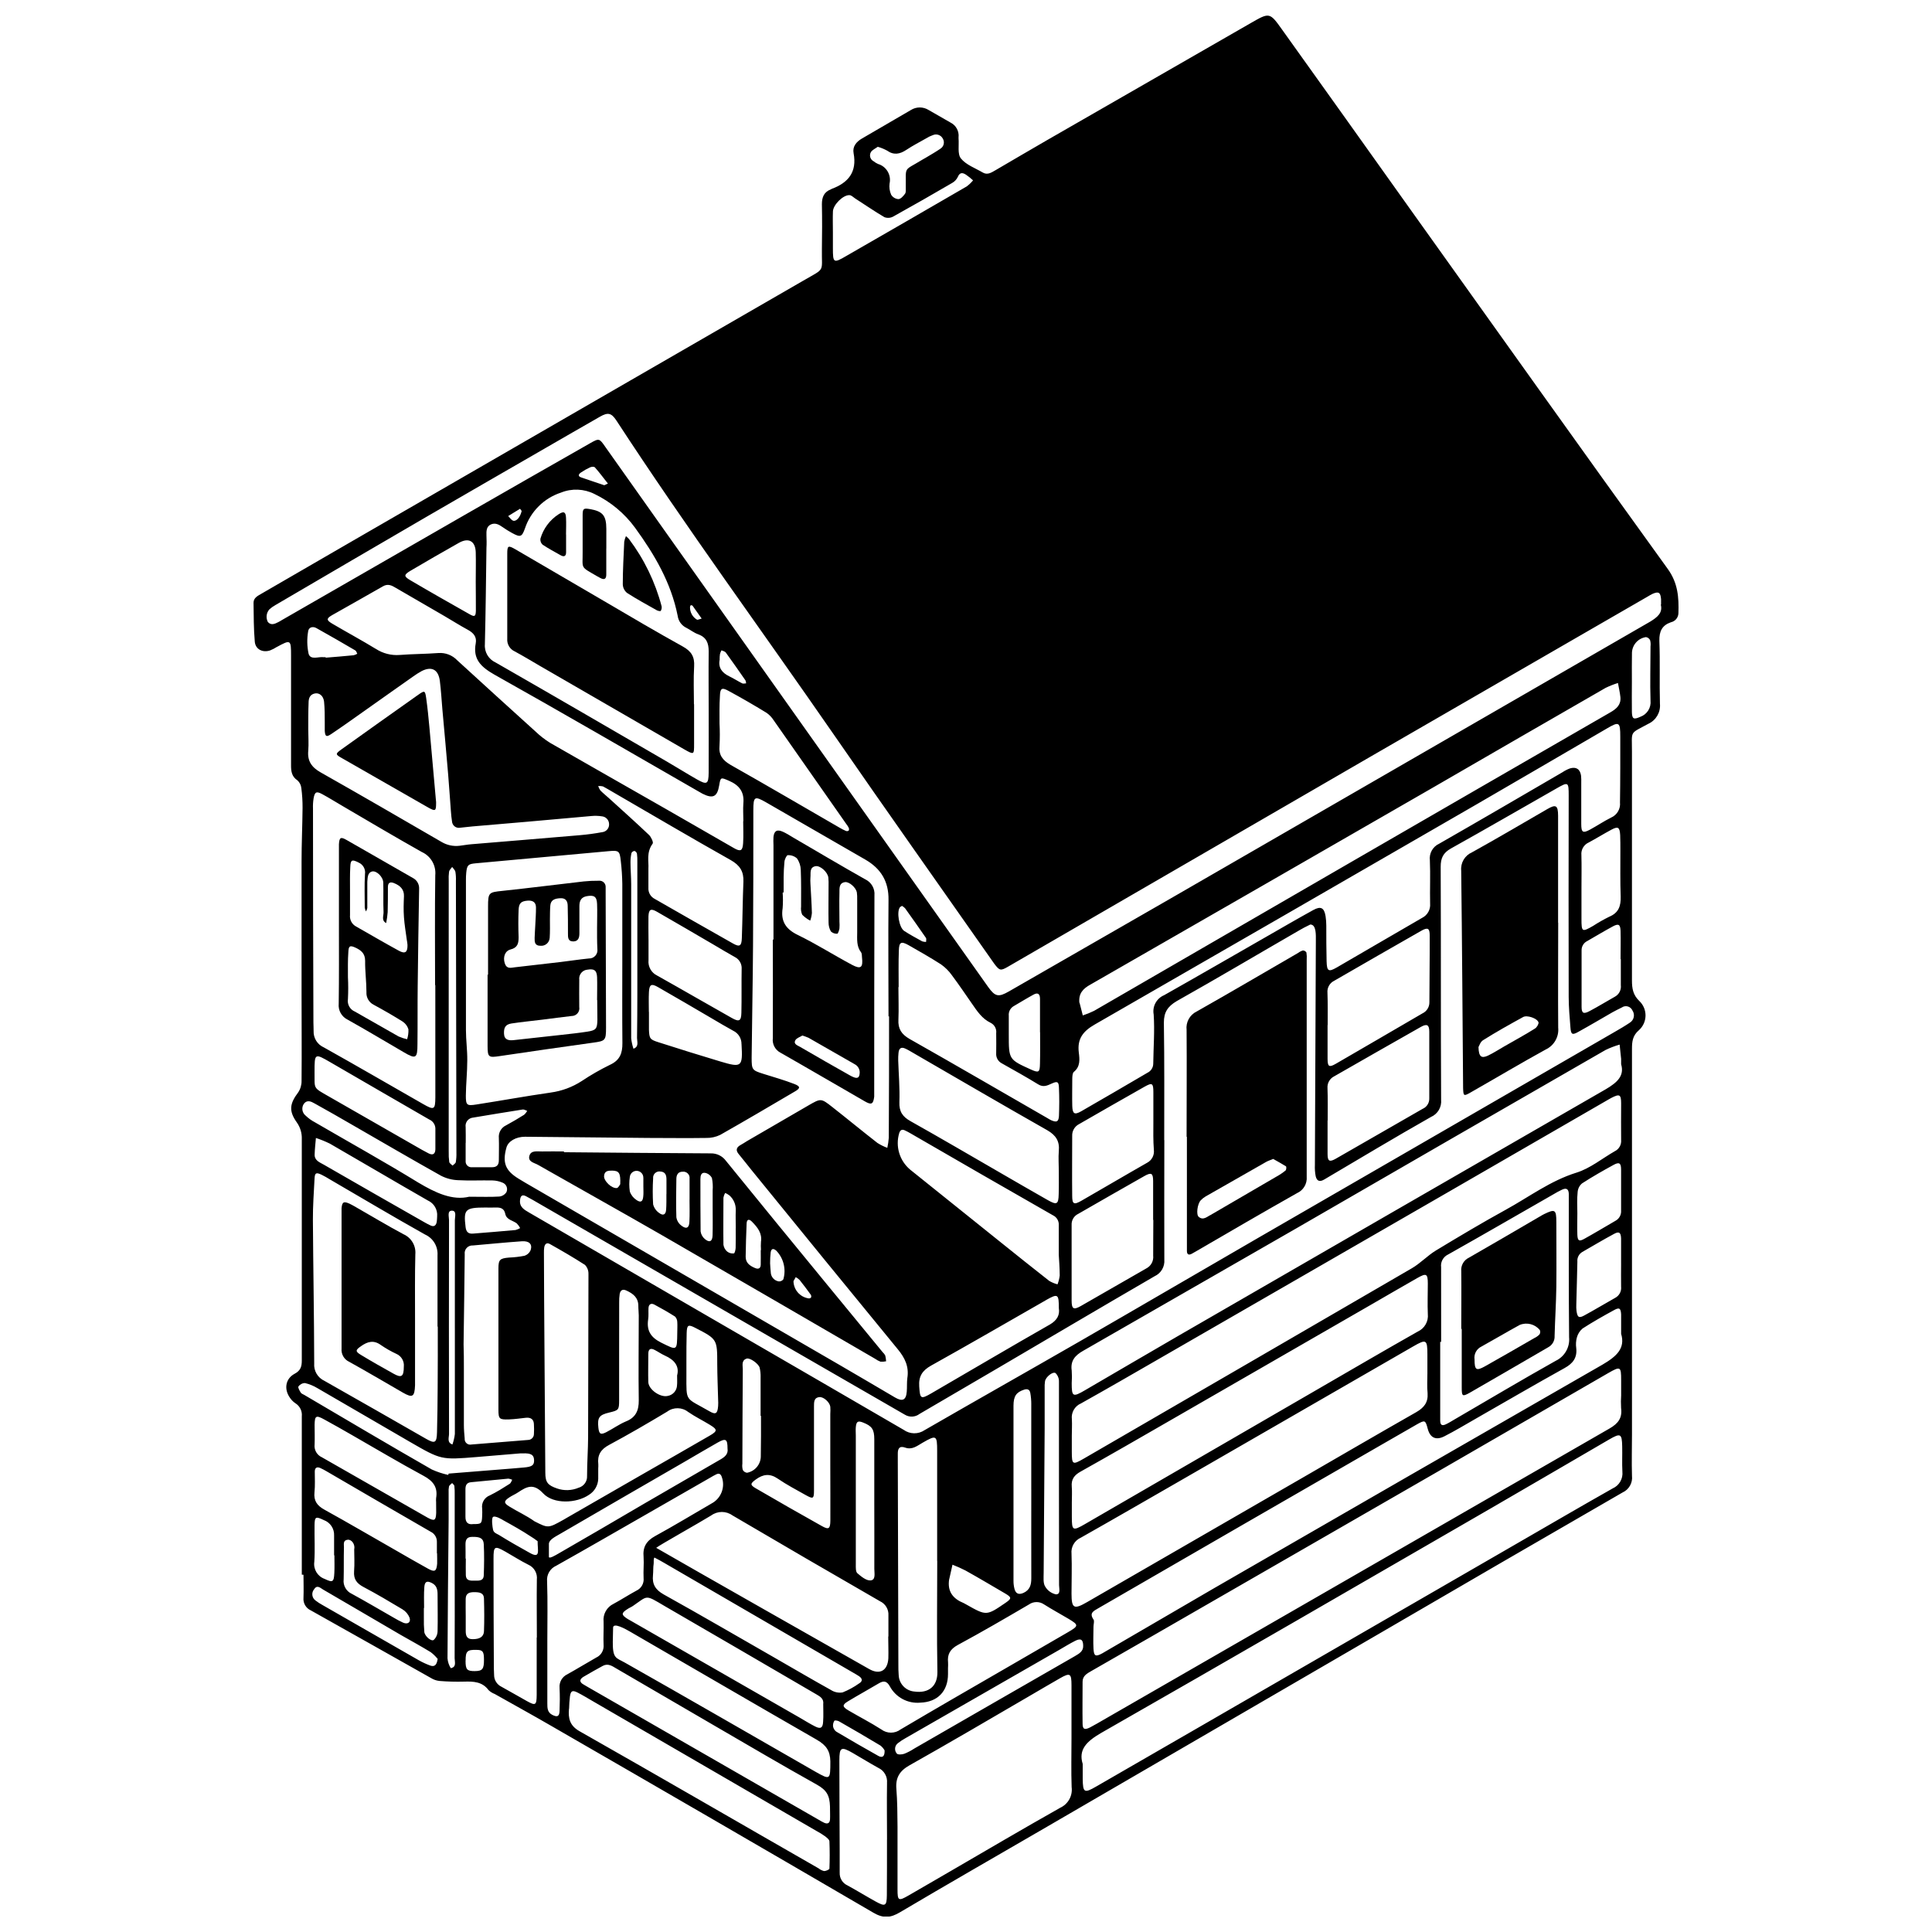 <?xml version="1.0" encoding="UTF-8"?>
<!-- Uploaded to: SVG Repo, www.svgrepo.com, Generator: SVG Repo Mixer Tools -->
<svg width="800px" height="800px" version="1.1" viewBox="144 144 512 512" xmlns="http://www.w3.org/2000/svg">
 <defs>
  <clipPath id="a">
   <path d="m211 148.09h378v503.81h-378z"/>
  </clipPath>
 </defs>
 <g clip-path="url(#a)">
  <path d="m223.98 561.3v-41.949c0.152-1.402-0.523-2.762-1.727-3.492-0.609-0.422-1.129-0.961-1.52-1.59-1.512-2.254-1.02-4.938 1.328-6.195 1.613-0.848 1.93-1.938 1.918-3.562v-31.684-26.969-0.004c0.055-1.566-0.402-3.106-1.309-4.387-2.184-3.062-1.918-4.969 0.379-8.012 0.594-0.906 0.895-1.977 0.867-3.059 0.07-7.602 0-15.203 0-22.797v-35.309c0-4.727 0.223-9.449 0.266-14.176 0.012-1.762-0.098-3.519-0.328-5.266-0.074-0.781-0.438-1.508-1.02-2.039-1.551-1.02-1.715-2.449-1.703-4.082v-28.918c0-4.328-0.07-4.356-3.805-2.336l-0.004-0.004c-0.543 0.352-1.121 0.648-1.723 0.887-1.98 0.684-3.93-0.277-4.082-2.348-0.297-3.41-0.277-6.836-0.328-10.254 0-1.328 1.094-1.828 2.039-2.387l24.492-14.184 73.391-42.391c15.301-8.816 30.566-17.629 45.789-26.43 5.93-3.449 4.816-2.039 4.91-8.285 0.062-3.981 0.082-7.969 0-11.949 0-1.918 0.57-3.234 2.367-3.949 0.082 0 0.152-0.102 0.246-0.133 4.418-1.633 6.727-4.488 5.785-9.469-0.328-1.734 0.723-3 2.195-3.856 4.312-2.531 8.637-5.047 12.969-7.551v-0.004c1.449-0.922 3.297-0.922 4.746 0l5.785 3.316c1.457 0.727 2.301 2.289 2.121 3.906-0.008 0.094-0.008 0.191 0 0.285 0.164 1.816-0.328 4.164 0.633 5.328 1.367 1.695 3.785 2.539 5.777 3.715 1.254 0.746 2.316 0 3.356-0.594 4.562-2.652 9.102-5.348 13.684-7.981 17.98-10.348 35.969-20.684 53.961-31.012 5.012-2.879 5.031-2.91 8.359 1.754 11.32 15.824 22.621 31.66 33.898 47.512 22.727 31.809 45.379 63.676 68.277 95.371 2.727 3.777 2.961 7.582 2.828 11.746v0.004c-0.035 1.16-0.855 2.144-1.988 2.387-2.348 0.816-3.113 2.398-3.062 4.898 0.215 5.551 0 11.121 0.152 16.684 0.219 2.246-1.012 4.379-3.059 5.32-5.102 2.797-4.348 1.621-4.356 7.43v60.605c0 2.121 0.285 3.848 1.98 5.461l-0.004-0.004c1.059 1.012 1.645 2.422 1.621 3.887-0.027 1.465-0.66 2.852-1.754 3.828-1.684 1.43-1.836 3.062-1.836 4.918v102.05c0 3.703-0.113 7.418 0 11.121 0.223 1.859-0.785 3.648-2.492 4.418-21.668 12.504-43.297 25.051-64.891 37.645l-88.414 51.391c-12.734 7.398-25.512 14.715-38.184 22.215-2.519 1.5-4.41 1.664-7.051 0.121-28.41-16.578-56.867-33.082-85.371-49.512-4.969-2.879-10-5.644-14.992-8.461l0.004 0.004c-0.605-0.234-1.156-0.578-1.625-1.02-1.664-2.246-3.981-2.328-6.449-2.254-2.215 0.062-4.43 0-6.644-0.184l0.004-0.004c-0.723-0.082-1.418-0.32-2.043-0.691-10.652-5.988-21.285-12.02-31.961-17.992-1.297-0.578-2.082-1.914-1.957-3.328 0.082-2.039 0-4.082 0-6.121zm228.58-115.17c0 10.562-0.051 21.125 0 31.684 0.156 1.863-0.875 3.621-2.574 4.398-14.176 8.227-28.277 16.57-42.41 24.859-6.633 3.898-13.266 7.746-19.91 11.645h0.004c-1.129 0.855-2.664 0.93-3.871 0.191-6-3.481-70.512-40.645-96.719-55.82-1.203-0.695-2.398-1.41-3.613-2.039-1.02-0.562-1.512-0.215-1.645 0.938-0.223 1.879 1.094 2.594 2.387 3.348 12.797 7.469 79.016 45.777 99.25 57.574h0.004c1.656 1.203 3.891 1.238 5.582 0.082 13.797-7.961 27.664-15.785 41.473-23.734 15.562-8.969 31.074-18.051 46.625-27.043 31.594-18.266 63.191-36.52 94.789-54.758 1.367-0.785 2.727-1.582 4.031-2.461 0.516-0.332 0.879-0.859 1-1.461 0.125-0.605 0-1.23-0.348-1.742-0.227-0.523-0.68-0.918-1.23-1.07-0.551-0.156-1.141-0.051-1.605 0.285-0.828 0.418-1.664 0.805-2.469 1.266-2.969 1.703-5.918 3.461-8.898 5.102-1.754 1.02-2.094 0.816-2.234-1.113-0.215-2.672-0.449-5.348-0.461-8.031-0.039-17.789-0.039-35.578 0-53.371 0-3.644-0.094-3.703-3.203-1.93-9.336 5.316-18.633 10.703-28.023 15.941-2.039 1.152-2.703 2.539-2.695 4.856 0.094 20.562 0 41.133 0.113 61.707v0.004c0.191 1.938-0.887 3.781-2.672 4.562-9.5 5.379-18.859 11.012-28.266 16.562-1.152 0.695-1.961 0.52-2.285-0.785h-0.004c-0.199-1.008-0.273-2.039-0.223-3.062 0.09-19.832 0.172-39.656 0.254-59.473 0-1.418 0.152-4.234-1.469-4.234-1.754 0.867-1.754 0.867-2.91 1.531-10.828 6.246-21.582 12.633-32.48 18.758-2.394 1.414-3.418 2.945-3.418 5.699 0.164 10.379 0.094 20.758 0.094 31.137zm131.64-141.91v-1.418c-0.145-1.816-0.645-2.133-2.277-1.418-0.418 0.184-0.805 0.449-1.203 0.672l-15.164 8.754-58.016 33.512c-27.816 16.102-55.625 32.215-83.422 48.34-4.328 2.5-8.652 5.031-12.98 7.519-1.988 1.145-2.234 1.07-3.644-0.777l-0.48-0.684c-13.98-19.949-28.051-39.797-41.922-59.871-19.234-27.809-39.277-55.105-57.727-83.391-1.336-2.039-2.246-2.246-4.387-1.02-4.828 2.754-9.633 5.543-14.449 8.316-10.348 5.981-20.703 11.93-31.031 17.93-13.531 7.879-27.047 15.773-40.543 23.684v0.004c-0.57 0.312-1.102 0.691-1.582 1.133-0.805 0.93-0.953 2.258-0.375 3.348 0.887 0.961 1.855 0.469 2.785 0 0.336-0.164 0.645-0.367 0.961-0.551l49.137-28.258c10.844-6.227 21.699-12.43 32.562-18.613 2.348-1.336 2.41-1.254 3.988 1.02l16.543 23.359c19.441 27.43 38.895 54.863 58.352 82.301 8.844 12.469 17.688 24.941 26.531 37.422 1.879 2.633 2.754 2.785 5.551 1.184 14.285-8.203 28.574-16.414 42.859-24.633 18.695-10.777 37.383-21.566 56.062-32.367 23.668-13.66 47.332-27.32 70.992-40.98 1.887-1.16 3.375-2.324 2.805-4.516zm-204.59 109.12h-0.145c0-10.285-0.102-20.574 0-30.859 0.07-4.918-2.039-8.297-6.121-10.664-8.734-5.047-17.48-10.094-26.234-15.133-3.152-1.805-3.461-1.645-3.469 2.039 0 11.949 0 23.91-0.082 35.859-0.062 9.91-0.266 19.816-0.367 29.734 0 3.203 0.133 3.328 3.144 4.277 2.734 0.855 5.512 1.645 8.164 2.672 1.672 0.645 1.645 1.152 0.062 2.039-6.543 3.848-13.082 7.703-19.695 11.449l-0.004 0.004c-1.16 0.559-2.434 0.836-3.715 0.809-5.102 0.082-10.203 0-15.309 0-10.887-0.09-21.789-0.195-32.715-0.316-2.379 0-4.438 1.172-4.91 2.856-1.121 4.031-0.305 6.121 3.254 8.285l1.91 1.145 83.422 48.371c4.805 2.785 9.582 5.613 14.379 8.43 1.98 1.164 2.938 0.723 3.121-1.531 0.102-1.195 0-2.418 0.152-3.602 0.48-3-0.621-5.316-2.5-7.602-12.926-15.754-25.816-31.551-38.676-47.379-1.164-1.438-2.297-2.91-3.481-4.336-0.867-1.02-0.703-1.805 0.461-2.449 0.57-0.305 1.113-0.672 1.672-1.02l16.328-9.48c3.277-1.887 3.305-1.93 6.328 0.449 4.012 3.144 7.938 6.387 11.961 9.52v-0.004c0.82 0.52 1.691 0.949 2.602 1.285 0.195-0.887 0.324-1.789 0.391-2.695 0.059-10.68 0.082-21.398 0.07-32.152zm48.43 111.23v4.164c0 3.418 0.215 3.531 3.152 1.828 28.988-16.797 57.973-33.613 86.953-50.453 2.277-1.316 4.133-3.348 6.387-4.715 6.121-3.703 12.246-7.359 18.469-10.777 6.227-3.418 11.867-7.715 18.816-9.867 3.621-1.133 6.777-3.754 10.152-5.684h0.008c1.098-0.551 1.746-1.719 1.641-2.941-0.051-3.246 0-6.488 0-9.727 0-2.379-0.438-2.562-2.621-1.43-0.254 0.121-0.488 0.277-0.723 0.406-14.512 8.387-29.023 16.77-43.531 25.145-25.172 14.52-50.344 29.031-75.516 43.543-6.898 3.981-13.785 7.961-20.734 11.848l-0.004 0.004c-1.66 0.699-2.656 2.418-2.43 4.207 0.082 1.508-0.02 3.008-0.02 4.488zm145.58-10.887v-3.898c0-3.672-0.172-3.777-3.469-1.879-15.172 8.754-30.328 17.516-45.473 26.285l-74.586 42.961c-5.613 3.231-11.23 6.457-16.859 9.676-1.121 0.652-2.336 1.266-2.336 2.836 0 3.703-0.062 7.41 0 11.102 0 1.52 0.539 1.734 1.969 1.02 1.234-0.633 2.418-1.355 3.621-2.039 44.676-25.742 89.359-51.469 134.05-77.176 2.328-1.336 3.438-2.836 3.062-5.488l0.004-0.004c-0.066-1.117-0.059-2.238 0.02-3.356zm-142.69 97.758v3.988c0.051 3.633 0.398 3.856 3.531 2.039l27.43-15.828 84.199-48.645c8.43-4.867 16.828-9.766 25.285-14.551 1.734-0.762 2.773-2.555 2.574-4.438-0.121-2.223 0-4.449-0.051-6.672-0.07-3.41-0.43-3.613-3.418-1.879-10.336 6-20.633 12.051-30.98 18.031-34.551 19.969-69.086 40-103.75 59.797-3.789 2.215-6.012 4.379-4.82 8.195zm91.344-103.48v-5c0-3.988-0.305-4.152-3.754-2.152l-60.656 34.973c-9.184 5.277-18.285 10.551-27.48 15.746l-0.004-0.004c-1.625 0.742-2.598 2.438-2.418 4.215 0.133 3.519 0 7.043 0 10.562 0 3.981 0.633 4.297 4.144 2.266l57.074-32.949c10.02-5.785 20.02-11.621 30.082-17.348 2.094-1.195 3.234-2.57 3.062-5.051-0.176-1.727-0.051-3.523-0.051-5.258zm51.113-160.13v-8.621c0-3.887-0.277-4.082-3.582-2.133-11.449 6.652-22.867 13.359-34.34 19.992-33.758 19.512-67.539 38.988-101.34 58.43-3.152 1.805-4.684 3.836-4.227 7.449 0.223 1.785 0.43 3.695-1.305 5.102-0.387 0.328-0.418 1.203-0.43 1.836 0 2.41-0.062 4.816 0 7.227 0.07 2.039 0.57 2.41 2.348 1.398 5.879-3.356 11.695-6.797 17.543-10.203v-0.004c0.949-0.434 1.559-1.375 1.57-2.418 0.051-4.348 0.406-8.727 0.113-13.043-0.391-2.137 0.754-4.258 2.754-5.102 9.043-5.102 18.012-10.297 27.012-15.449 4.172-2.398 8.336-4.816 12.562-7.144 1.98-1.082 2.856-0.582 3.227 1.645 0.125 0.828 0.188 1.664 0.191 2.5 0 3.144 0 6.297 0.082 9.449 0.07 2.644 0.5 2.91 2.695 1.645 7.543-4.348 15.031-8.785 22.582-13.125 1.445-0.703 2.301-2.227 2.152-3.828-0.082-3.797 0.102-7.602-0.062-11.387h0.004c-0.25-1.867 0.75-3.68 2.469-4.461 10.93-6.254 21.809-12.613 32.656-18.93h-0.004c0.621-0.414 1.289-0.758 1.992-1.02 1.664-0.5 2.695 0.195 2.949 1.918 0.059 0.645 0.074 1.293 0.051 1.941v10.848c0 2.297 0.43 2.539 2.379 1.48 1.949-1.062 3.652-2.223 5.551-3.164 1.57-0.691 2.516-2.316 2.336-4.023 0.039-2.875 0.07-5.836 0.07-8.805zm-145.43 256.95v-14.164c0-3.172-0.379-3.387-3.062-1.855-2.684 1.531-5.602 3.254-8.398 4.887-10.492 6.121-20.941 12.246-31.5 18.195-2.602 1.469-3.695 3.277-3.449 6.234 0.266 3.316 0.277 6.652 0.305 9.992v16.664c0 3 0.254 3.121 2.93 1.582 3.531-2.039 7.043-4.082 10.562-6.121 9.848-5.715 19.652-11.5 29.594-17.102l-0.004-0.004c2.125-0.953 3.371-3.191 3.062-5.5-0.152-4.277-0.039-8.543-0.039-12.809zm145.66-178.76v-1.41c-0.121-1.266-0.266-2.519-0.398-3.785-1.277 0.371-2.519 0.844-3.715 1.418-27.211 15.648-54.402 31.332-81.574 47.055-18.926 10.887-37.875 21.77-56.852 32.656-2.172 1.234-3.438 2.644-3.062 5.254 0.078 1.109 0.078 2.227 0 3.336 0 3.621 0.285 3.766 3.512 1.887 8.234-4.797 16.461-9.633 24.715-14.41 37.758-21.816 75.535-43.609 113.33-65.379 3.031-1.785 4.961-3.559 4.043-6.621zm0 71.434v-5.102c-0.082-1.645-0.469-1.93-1.816-1.195-2.836 1.551-5.664 3.144-8.387 4.898h-0.004c-0.75 0.629-1.285 1.477-1.531 2.426-0.238 0.898-0.293 1.836-0.16 2.758 0.285 2.57-0.867 4.082-3.062 5.297-7.93 4.398-15.777 8.98-23.652 13.48-2.734 1.562-5.43 3.195-8.234 4.621-2.254 1.145-3.777 0.367-4.398-1.969-0.621-2.336-0.723-2.418-2.918-1.172-3.062 1.746-6.121 3.531-9.184 5.285-25.102 14.461-50.203 28.953-75.312 43.48-1.195 0.695-2.336 1.234-1.172 2.918 0.297 0.43 0 1.246 0 1.879 0 1.949-0.113 3.898 0 5.836 0.109 1.938 0.488 2.273 2.332 1.254 0.328-0.172 0.645-0.379 0.961-0.562 9.523-5.551 19.047-11.098 28.574-16.645 34.34-19.82 68.695-39.598 103.07-59.328 3.742-2.191 6.051-4.336 4.887-8.164zm-145.57 44.652v3.887c0 3.652 0.246 3.777 3.469 1.91 20.668-11.961 41.328-23.93 61.984-35.91 8.727-5.051 17.43-10.145 26.215-15.113 1.809-0.816 2.887-2.703 2.672-4.672-0.113-2.672 0-5.367 0-8.051s-0.438-2.797-2.754-1.488c-4.019 2.277-8.012 4.621-12.02 6.93-17.879 10.305-35.762 20.609-53.645 30.91-7.859 4.531-15.715 9.062-23.625 13.492-1.672 0.938-2.481 2.039-2.316 3.949 0.113 1.34 0.02 2.769 0.02 4.156zm-96.238-209.38c0-5.367-0.062-10.746 0-16.113 0-2.223-0.613-3.734-2.805-4.531-1.055-0.359-2.074-1.184-3.094-1.695-1.277-0.609-2.152-1.832-2.328-3.234-1.746-8.746-6.121-16.195-11.285-23.297-2.801-3.832-6.504-6.91-10.785-8.961-2.769-1.383-6-1.512-8.867-0.348-4.481 1.473-8.004 4.973-9.512 9.441-0.828 2.356-1.234 2.449-3.418 1.266-0.895-0.488-1.762-1.027-2.594-1.613-0.949-0.664-1.91-1.172-3.062-0.645-1.152 0.531-1.184 1.734-1.145 2.867 0.039 1.133 0.07 2.215 0 3.328-0.121 8.52-0.203 17.043-0.418 25.512h0.004c-0.18 2.059 0.957 4.004 2.836 4.859 15.184 8.695 30.309 17.5 45.441 26.285 2.644 1.531 5.227 3.164 7.879 4.672 2.652 1.512 3.121 1.328 3.144-1.723 0.027-5.328 0.008-10.695 0.008-16.07zm-22.891 65.504v-20.012c-0.031-2.031-0.168-4.059-0.406-6.074-0.285-2.695-0.531-2.828-3.316-2.57l-35.074 3.203c-2.039 0.184-2.348 0.43-2.562 2.481-0.062 0.648-0.09 1.297-0.082 1.949v39.738c0 2.672 0.379 5.348 0.355 8.02 0 3.133-0.348 6.266-0.379 9.41 0 2.5 0.254 2.727 2.777 2.328 6.57-1.02 13.125-2.223 19.703-3.164l0.004-0.004c2.941-0.398 5.758-1.445 8.246-3.062 2.387-1.594 4.879-3.023 7.461-4.285 2.621-1.203 3.328-3.062 3.297-5.777-0.074-7.363-0.023-14.805-0.023-22.184zm-49.555 6.836h-0.062c0-9.727-0.094-19.449 0.051-29.164h0.004c0.23-2.598-1.211-5.059-3.594-6.125-7.051-3.969-13.949-8.051-20.906-12.133-1.836-1.07-3.644-2.203-5.512-3.215-1.488-0.797-1.93-0.57-2.234 1.113-0.148 0.914-0.203 1.84-0.164 2.766 0 18.891 0.039 37.785 0.113 56.676 0 0.734 0.062 1.48 0.051 2.215-0.086 1.883 0.996 3.621 2.723 4.375 8.805 4.93 17.531 9.992 26.285 15 2.93 1.684 3.227 1.52 3.254-1.777v-1.387zm81.637-43.449c0-1.582-0.121-3.164 0-4.727 0.285-3.062-1.133-4.828-3.828-5.988-2.152-0.918-2.203-1.02-2.582 1.246-0.5 3.012-1.645 3.582-4.398 2.203-0.406-0.215-0.805-0.449-1.203-0.684-17.98-10.328-35.891-20.758-53.973-30.891-3.562-2.039-5.734-4.082-4.938-8.305 0.316-1.695-0.602-2.746-2.039-3.539-2.113-1.145-4.152-2.438-6.227-3.652l-12.969-7.519c-1.02-0.613-2.039-1.145-3.348-0.387-4.481 2.594-9.031 5.102-13.52 7.664-1.52 0.887-1.488 1.316 0.102 2.254 3.836 2.254 7.746 4.367 11.531 6.672v-0.008c1.867 1.219 4.086 1.785 6.309 1.613 3.41-0.266 6.848-0.254 10.254-0.512v0.004c1.863-0.145 3.691 0.555 4.981 1.906 6.891 6.312 13.805 12.598 20.734 18.859 1.203 1.156 2.523 2.184 3.941 3.059 10.102 5.816 20.258 11.543 30.379 17.348 6.121 3.488 12.184 7.031 18.297 10.52 1.766 1.02 2.297 0.723 2.43-1.285 0.129-2.008 0.02-3.914 0.02-5.856zm38.441 216.07v-5.562c0.113-1.598-0.77-3.102-2.223-3.777-13.074-7.531-26.113-15.117-39.113-22.758v0.004c-1.672-1.211-3.934-1.211-5.606 0-3.469 2.133-13.633 7.816-14.602 8.594 8.98 5.195 48.277 27.5 56.422 32.113 2.828 1.621 4.91 0.449 5.102-2.816 0.062-1.91-0.031-3.859-0.031-5.801zm50.656-167.94 0.855 3.348h0.004c1.023-0.336 2.023-0.742 2.988-1.215 22.934-13.254 45.848-26.52 68.75-39.797 22.688-13.125 45.379-26.227 68.074-39.309 1.672-0.961 2.867-2.039 2.652-4.082-0.133-1.246-0.43-2.461-0.645-3.695-1.113 0.348-2.203 0.777-3.254 1.285-15.246 8.777-30.48 17.57-45.707 26.391-30.246 17.43-60.504 34.832-90.77 52.207-2.09 1.133-3.234 2.426-3 4.867zm-170.08 85.809h-0.07v-18.91c0.148-2.34-1.168-4.527-3.309-5.488-8.488-4.754-16.836-9.734-25.246-14.625-0.715-0.43-1.43-0.867-2.184-1.223-1.461-0.684-1.777-0.512-1.855 1.121-0.184 3.602-0.449 7.203-0.43 10.805 0.082 12.684 0.316 25.379 0.348 38.062v0.004c-0.164 1.949 0.91 3.797 2.684 4.621 9.051 5.102 18.02 10.277 27.031 15.418 2.297 1.305 2.754 1.02 2.828-1.766 0.102-3.969 0.152-7.938 0.172-11.898 0.051-5.375 0.031-10.754 0.031-16.121zm29.031 83.434v16.398c0 1.223 0 2.398 1.305 3.062s1.879 0.461 1.938-1.02c0.082-2.039 0.102-4.082 0-6.121l0.004-0.004c-0.145-1.508 0.672-2.941 2.039-3.594 2.582-1.43 5.102-2.988 7.684-4.449 1.297-0.594 2.074-1.945 1.941-3.367-0.102-2.039 0.062-4.082 0-6.121-0.219-1.988 0.844-3.898 2.652-4.754 2.039-1.102 3.988-2.367 6.019-3.469v-0.004c1.305-0.578 2.086-1.938 1.93-3.356-0.102-1.848 0.121-3.715 0-5.551-0.266-2.644 0.734-4.297 3.062-5.57 5.031-2.754 9.938-5.734 14.91-8.613h-0.004c2.543-1.32 3.727-4.312 2.766-7.012-0.246-0.766-0.672-1.113-1.438-0.754-0.594 0.266-1.133 0.621-1.703 0.938l-15.898 9.121c-8.277 4.734-16.52 9.512-24.84 14.176-1.621 0.707-2.602 2.383-2.43 4.144 0.184 5.356 0.062 10.641 0.062 15.918zm-63.352-241.62c0 1.848 0.145 3.715 0 5.551-0.277 2.777 0.91 4.43 3.297 5.777 10.715 6.051 21.367 12.246 32.012 18.418 1.438 0.863 3.117 1.219 4.777 1.02 1.02-0.113 2.039-0.316 3.062-0.398 9.582-0.805 19.164-1.57 28.734-2.398 2.039-0.172 4.082-0.449 6.043-0.816l-0.004 0.004c1.078-0.129 1.863-1.074 1.797-2.152-0.02-1.074-0.852-1.953-1.918-2.043-0.91-0.141-1.836-0.168-2.754-0.082-5.613 0.48-11.227 1.02-16.836 1.5-4.887 0.43-9.766 0.828-14.645 1.254-1.102 0.094-2.203 0.246-3.305 0.348h-0.004c-0.512 0.102-1.043-0.023-1.457-0.34-0.414-0.32-0.672-0.801-0.707-1.324-0.152-0.898-0.223-1.828-0.297-2.746-0.254-3.227-0.449-6.449-0.723-9.676-0.488-5.805-1.02-11.602-1.539-17.348-0.215-2.488-0.348-4.988-0.664-7.461-0.398-3.062-2.195-3.981-4.887-2.582v0.008c-0.734 0.398-1.438 0.848-2.113 1.336-4.387 3.062-8.766 6.203-13.164 9.297-2.879 2.039-5.734 4.082-8.652 6.031-1.254 0.836-1.57 0.645-1.684-0.836v-2.223c0-1.848 0-3.715-0.184-5.543-0.172-1.539-1.234-2.379-2.379-2.184-1.355 0.246-1.723 1.246-1.723 2.469-0.094 2.324-0.086 4.734-0.086 7.141zm198.9 116.96c0-1.754-0.145-3.531 0-5.277 0.254-2.633-0.766-4.203-3.062-5.531-12.164-6.898-24.234-13.961-36.34-20.961-0.398-0.234-0.805-0.461-1.223-0.652-1.172-0.57-1.746-0.07-1.855 1.113-0.07 0.656-0.098 1.312-0.082 1.973 0.121 3.695 0.449 7.398 0.316 11.082-0.094 2.5 0.836 3.856 2.949 5.043 7.988 4.481 15.898 9.121 23.836 13.703 4.164 2.41 8.328 4.828 12.52 7.203 2.418 1.379 2.856 1.145 2.91-1.551 0.074-2.062 0.031-4.102 0.031-6.144zm-136.08 79.922c0 2.621 0.664 3.356 3.133 4.215 1.855 0.637 3.879 0.562 5.684-0.203 1.391-0.383 2.328-1.684 2.246-3.121 0-3.418 0.254-6.836 0.277-10.203 0-5.102 0.07-33.93 0.094-43.277l-0.004-0.004c0.043-0.906-0.289-1.793-0.918-2.449-3.062-1.969-6.121-3.746-9.297-5.531-0.887-0.5-1.387 0.051-1.512 0.949-0.059 0.461-0.082 0.926-0.07 1.387 0 9.676 0.336 51.301 0.367 58.238zm93.637-128.65h-0.062c0 2.879 0.121 5.746 0 8.613-0.133 2.438 0.816 3.879 2.938 5.102 12.246 6.93 24.398 14 36.594 21.02l0.004 0.004c0.312 0.199 0.637 0.379 0.969 0.539 1.43 0.621 1.93 0.406 2.039-1.113 0.102-2.488 0.113-5 0-7.5-0.051-1.602-0.406-1.805-1.879-1.133-1.203 0.539-2.234 1.082-3.613 0.234-3.152-1.938-6.387-3.734-9.613-5.551h0.004c-1.02-0.504-1.625-1.578-1.531-2.715 0.051-1.766 0-3.519 0-5.285 0.152-1.137-0.434-2.242-1.457-2.754-2.297-1.094-3.602-3.113-4.981-5.102-1.746-2.5-3.449-5.043-5.285-7.488v-0.004c-0.797-1.129-1.781-2.109-2.91-2.906-2.797-1.797-5.703-3.438-8.613-5.102-1.949-1.082-2.481-0.805-2.551 1.398-0.121 3.231-0.051 6.477-0.051 9.742zm10.203 152.05v-29.145c0-4.164-0.215-4.277-3.856-2.172-1.43 0.816-2.754 1.961-4.613 1.297-1.582-0.562-1.988 0.328-1.961 1.684v1.938l0.152 53.848c0 0.93 0 1.855 0.082 2.777h0.004c0.062 2.328 1.875 4.227 4.195 4.398 3.715 0.512 6.121-1.387 6.062-5.195-0.188-9.793-0.043-19.602-0.043-29.43zm-97.566 39.184c-0.223 2.531 0.164 4.461 2.805 5.961 21.168 12.004 42.242 24.25 63.336 36.332 0.43 0.344 0.93 0.59 1.469 0.723 0.488 0 1.398-0.398 1.41-0.652 0.094-2.398 0.094-4.797 0-7.195 0-0.5-0.715-1.02-1.203-1.41l-0.004 0.004c-0.676-0.488-1.387-0.93-2.121-1.316-19.836-11.523-39.684-23.039-59.535-34.543-1.277-0.746-2.539-1.512-3.856-2.184-1.316-0.672-1.836-0.539-2.039 0.969h-0.004c-0.133 1.105-0.211 2.215-0.234 3.328zm201.03-181.2v8.879c0 2.184 0.387 2.43 2.215 1.379 7.684-4.43 15.309-8.918 23-13.379l0.004 0.004c1.102-0.551 1.789-1.688 1.766-2.918 0-5.918 0.113-11.836 0.082-17.758 0-1.867-0.539-2.144-2.223-1.184-7.715 4.379-15.387 8.828-23.102 13.266h-0.004c-1.188 0.59-1.887 1.848-1.766 3.164 0.102 2.828 0.059 5.664 0.059 8.562zm0 25.297v8.887c0 1.918 0.5 2.203 2.172 1.254 7.715-4.398 15.387-8.867 23.094-13.266l0.004 0.008c1.031-0.477 1.691-1.516 1.684-2.652v-17.777c0-1.836-0.645-2.152-2.254-1.234-7.652 4.328-15.309 8.715-22.91 13.062-1.195 0.578-1.91 1.828-1.809 3.152 0.102 2.836 0.051 5.715 0.051 8.582zm-71.234 35.617v-7.859 0.004c0.078-1.125-0.551-2.176-1.574-2.644-12.543-7.164-25.066-14.367-37.562-21.613-0.555-0.332-1.129-0.637-1.715-0.906-0.766-0.336-1.195 0-1.438 0.766-1.047 3.512 0.098 7.309 2.906 9.664l23.836 19.125c4.336 3.469 8.664 6.961 13.043 10.379v-0.004c0.68 0.398 1.414 0.703 2.176 0.898 0.289-0.754 0.484-1.539 0.582-2.336-0.012-2.125-0.184-4.258-0.254-5.473zm-108.75-102.4v5.102c-0.09 1.234 0.566 2.398 1.664 2.961 6.918 3.938 13.797 7.918 20.727 11.809 1.785 1.02 2.297 0.684 2.367-1.398 0.184-4.981 0.215-9.98 0.418-14.961 0.113-2.703-0.918-4.348-3.356-5.727-10.469-5.887-20.816-11.992-31.215-18.02-0.879-0.512-1.734-1.02-2.652-1.512h-0.004c-0.41-0.102-0.832-0.133-1.254-0.09 0.133 0.418 0.328 0.812 0.582 1.172 0.715 0.723 1.512 1.355 2.266 2.039 3.551 3.234 7.144 6.438 10.621 9.746 0.57 0.551 1.223 1.969 0.961 2.305-1.727 2.32-0.992 4.82-1.125 6.574zm210.08 125.46h-0.246v20.816c0 1.246 0.488 1.512 1.512 1.02 0.754-0.348 1.469-0.805 2.184-1.223 8.961-5.215 17.867-10.52 26.91-15.594 2.383-1.129 3.805-3.629 3.551-6.254-0.113-12.246-0.07-24.441-0.082-36.664v-1.387c-0.07-1.355-0.766-1.551-1.855-1.02-0.336 0.164-0.664 0.328-1.02 0.512-9.715 5.562-19.387 11.164-29.176 16.676v-0.008c-1.246 0.621-1.965 1.965-1.785 3.348 0.008 6.621 0.008 13.195 0.008 19.777zm-161.96 123.1c-0.094-2.918-0.887-4.316-3.519-5.785-9.051-5.043-17.98-10.316-26.949-15.52-8.715-5.062-17.43-10.141-26.145-15.234-1.121-0.664-2.223-1.449-3.602-0.695-1.703 0.93-3.398 1.879-5.102 2.887-1.02 0.613-1.215 1.367 0 2.039l1.195 0.703 61.137 35.156c0.48 0.277 0.961 0.57 1.461 0.797 0.887 0.398 1.469 0.094 1.531-0.887 0.055-0.984-0.008-2.004-0.008-3.461zm31.277-36.738v1.664c0 4.582-2.785 7.438-7.348 7.582-3.328 0.305-6.512-1.41-8.09-4.359-0.785-1.387-1.613-1.52-2.898-0.754-2.703 1.613-5.469 3.121-8.164 4.754-1.594 0.969-1.551 1.438 0.184 2.461 2.867 1.684 5.848 3.203 8.645 5 1.512 1.133 3.59 1.133 5.102 0 9.316-5.512 18.695-10.91 28.062-16.328l16.328-9.461c2.836-1.652 2.856-1.887 0.145-3.512-2.144-1.285-4.356-2.461-6.461-3.805v0.004c-1.223-0.871-2.863-0.871-4.082 0-6.227 3.644-12.461 7.277-18.809 10.703-2.039 1.113-2.836 2.469-2.602 4.644 0.023 0.473 0.02 0.953-0.012 1.426zm-128.3-79.328v15c0 1.203 0.113 2.41 0.215 3.602-0.043 0.473 0.145 0.934 0.504 1.242 0.355 0.312 0.84 0.43 1.301 0.32 4.969-0.418 9.949-0.805 14.93-1.203v-0.004c0.426 0.012 0.836-0.148 1.137-0.445 0.305-0.293 0.477-0.699 0.477-1.125 0.051-0.828 0.051-1.66 0-2.488 0-1.41-0.816-1.969-2.184-1.816-1.367 0.152-2.938 0.379-4.418 0.43-2.562 0.082-2.797-0.102-2.805-2.551v-37.512c0-2.297 0.438-2.621 2.805-2.828 1.371-0.051 2.734-0.207 4.082-0.473 0.746-0.234 1.348-0.785 1.652-1.508 0.512-1.57-0.379-2.469-2.336-2.336-4.336 0.305-8.664 0.734-12.992 1.113v-0.004c-0.613-0.035-1.207 0.203-1.625 0.656-0.414 0.449-0.605 1.062-0.516 1.672-0.07 7.949-0.203 15.91-0.305 23.859 0.066 2.121 0.09 4.254 0.078 6.398zm182.66-39.348v-10.285c0-2.113-0.469-2.387-2.285-1.367-5.887 3.316-11.734 6.703-17.602 10.062v-0.004c-1.105 0.539-1.781 1.688-1.715 2.918v20.012c0 2.266 0.512 2.57 2.43 1.48 5.797-3.285 11.551-6.672 17.348-9.961 1.266-0.641 1.996-2 1.836-3.41-0.012-3.164 0.039-6.305 0.039-9.457zm-85.543 143.43c-0.07-2.672-1.02-4.195-3.582-5.672-16.531-9.492-32.992-19.113-49.492-28.656-1.152-0.664-4.594-2.621-4.5-0.949-0.223 12.43-0.285 1.723-0.082 3.246-0.07 4.961 0.828 4.562 3.195 5.91 16.91 9.57 33.727 19.297 50.586 28.961 3.856 2.168 3.875 2.141 3.875-2.84zm-29.367-274.98c0.102 1.945 0.102 3.894 0 5.84-0.254 2.481 0.785 3.856 2.91 5.102 9.664 5.461 19.258 11.082 28.867 16.633h-0.004c0.555 0.332 1.133 0.629 1.727 0.887 0.246 0.094 0.52 0.059 0.734-0.09 0.113-0.238 0.113-0.512 0-0.746-0.156-0.332-0.355-0.645-0.59-0.93-6.414-9.184-12.844-18.367-19.285-27.551h-0.004c-0.492-0.785-1.137-1.461-1.898-1.992-3.328-2.039-6.695-3.984-10.102-5.828-1.766-0.969-2.195-0.672-2.254 1.469-0.156 2.391-0.102 4.801-0.102 7.207zm-32.145 197.43v2.777-0.004c-0.07 1.699-0.973 3.258-2.41 4.164-3.348 2.328-9.461 2.57-12.195-0.367-2.512-2.703-4.305-1.816-6.57-0.297-0.766 0.52-1.645 0.879-2.41 1.387-1.449 0.961-1.48 1.488 0 2.387 2.203 1.367 4.602 2.438 6.695 3.938 3.633 1.848 3.633 1.848 7.602-0.367 0.387-0.215 0.797-0.469 1.195-0.695l19.512-11.227c6.012-3.449 12.043-6.887 18.043-10.367 2.195-1.266 2.184-1.652 0.113-2.918-1.898-1.164-3.91-2.144-5.727-3.398v0.008c-1.621-1.305-3.922-1.34-5.582-0.094-5.102 3.062-10.203 6.031-15.41 8.828-2.203 1.172-3.121 2.703-2.836 5.102 0.016 0.383 0.008 0.762-0.02 1.145zm76.535 98.34c0-5-0.082-10.012 0-15h-0.004c0.16-1.695-0.766-3.309-2.316-4.019-2.266-1.246-4.469-2.613-6.715-3.91-3.133-1.816-3.602-1.57-3.594 1.969 0 7.969 0.051 15.93 0.082 23.891v5.836h0.004c-0.07 1.43 0.738 2.762 2.039 3.359 2.519 1.367 4.961 2.879 7.469 4.266 2.512 1.387 2.969 1.266 2.988-1.672 0.055-4.953 0.023-9.852 0.035-14.758zm-16.898-35.973c0.145-1.367-0.816-1.938-1.785-2.5-13.43-7.844-26.871-15.668-40.328-23.469-5.203-3.062-4.266-2.754-8.305 0-0.449 0.316-1.02 0.531-1.449 0.828-1.723 1.102-1.703 1.539 0.082 2.672 0.234 0.145 0.488 0.266 0.723 0.406l44.82 25.715c1.355 0.785 2.695 1.633 4.082 2.328 1.387 0.695 2.039 0.48 2.121-1.254 0.117-1.621 0.027-3.195 0.027-4.766zm87.48-154.31v-7.777c0-2.41-0.305-2.613-2.316-1.48-5.816 3.266-11.582 6.613-17.348 9.91-1.188 0.594-1.914 1.832-1.848 3.156 0 5.285-0.062 10.562 0 15.848 0 2.234 0.449 2.469 2.469 1.305 5.785-3.316 11.52-6.715 17.348-10.031 1.266-0.645 1.992-2.008 1.828-3.418-0.195-2.5-0.145-5-0.133-7.512zm-132.22 115.53c-0.305 0.387-0.145 1.195-0.203 1.613-0.164 1.02-0.082 2.039-0.184 3.062-0.254 2.387 0.645 3.867 2.836 5.102 9.867 5.488 19.625 11.176 29.418 16.785 4.969 2.856 9.918 5.766 14.93 8.551 0.906 0.582 1.996 0.809 3.062 0.633 1.543-0.617 3.012-1.414 4.367-2.379 1.02-0.602 0.898-1.297 0-1.918-0.461-0.305-0.938-0.582-1.418-0.855l-50.227-29.176c-0.551-0.328-1.809-1.031-2.582-1.418zm-1.57-163.84v5.543l-0.004-0.004c-0.164 1.711 0.758 3.344 2.309 4.082 6.621 3.703 13.164 7.519 19.766 11.227 1.93 1.102 2.488 0.816 2.539-1.355 0.094-3.879 0-7.766 0.07-11.652l0.004-0.004c0.078-1.324-0.645-2.57-1.84-3.152-1.855-1.02-3.672-2.144-5.512-3.215-5.031-2.93-10.043-5.887-15.102-8.777-1.633-0.938-2.164-0.633-2.246 1.215-0.047 2.019 0.012 4.051 0.012 6.094zm-29.594 185.03c0-5.102-0.07-10.203 0-15.309l-0.004 0.004c0.215-1.688-0.707-3.312-2.262-3.992-2.039-1.02-4.019-2.285-6.031-3.43-2.91-1.652-3.195-1.5-3.184 1.836 0 9.164 0.027 18.324 0.082 27.48 0 1.113 0 2.223 0.07 3.336v0.004c-0.012 1.324 0.746 2.535 1.938 3.113 2.277 1.234 4.5 2.57 6.766 3.816 2.266 1.246 2.562 1.121 2.582-1.633 0.012-5.051-0.012-10.133 0-15.227zm-26.441-22.316h-0.051v-3.062c0.016-1.121-0.617-2.152-1.625-2.641-9.184-5.277-18.367-10.652-27.551-15.992-0.555-0.332-1.129-0.637-1.715-0.906-0.887-0.387-1.449-0.102-1.469 0.91 0 1.848 0.113 3.715-0.082 5.543-0.234 2.266 0.723 3.531 2.652 4.594 6.316 3.488 12.531 7.144 18.785 10.703 2.887 1.652 5.754 3.336 8.676 4.938 1.766 0.969 2.223 0.695 2.398-1.328 0.039-0.953-0.02-1.879-0.02-2.758zm-0.254-13.52c-0.031-0.371-0.031-0.742 0-1.113 0.488-2.867-0.777-4.519-3.305-5.887-6.438-3.469-12.727-7.227-19.074-10.859-2.418-1.379-4.816-2.766-7.254-4.082-2.184-1.203-2.519-1.02-2.57 1.387 0 1.754 0.07 3.519 0 5.277h-0.004c-0.152 1.414 0.625 2.769 1.93 3.348 9.336 5.305 18.645 10.676 27.98 15.98 1.855 1.02 2.234 0.805 2.316-1.246-0.02-0.949-0.02-1.879-0.02-2.805zm56.402-129.96v4.715c0.094 2.348 0.246 2.613 2.531 3.336 5.441 1.75 10.914 3.449 16.418 5.102 5.672 1.703 5.938 1.418 5.582-4.633h-0.004c0.016-1.508-0.848-2.891-2.215-3.531-1.879-1.02-3.684-2.113-5.519-3.184-4.797-2.797-9.562-5.621-14.387-8.367-1.777-1.02-2.305-0.703-2.41 1.316-0.09 1.723-0.02 3.488-0.02 5.242zm-88.621 15.926c0.07 4.551-0.551 4.012 3.715 6.449 8.266 4.715 16.523 9.445 24.777 14.195 0.566 0.312 1.137 0.617 1.715 0.918 1.172 0.613 1.785 0.145 1.816-1.082v-5.543 0.004c-0.043-1.035-0.68-1.949-1.633-2.348-8.734-5.019-17.43-10.102-26.156-15.145-4.223-2.449-4.234-2.43-4.234 2.551zm197.25 62.656c0-3.816-0.234-3.981-3.297-2.266l-0.234 0.145c-10.102 5.777-20.176 11.621-30.34 17.285-2.328 1.305-3.316 2.856-3.133 5.512 0.223 3.297 0.355 3.481 3.266 1.797 10.469-6.07 20.898-12.246 31.398-18.227 1.902-1.121 2.617-2.531 2.34-4.277zm-156.2-29.594c3.277 0 5.594 0.094 7.898-0.051h0.004c0.766-0.078 1.461-0.5 1.887-1.141 0.23-0.469 0.246-1.016 0.055-1.496-0.195-0.484-0.586-0.863-1.074-1.047-0.84-0.359-1.742-0.559-2.652-0.582-3.062-0.062-6.121 0.102-9.184-0.07-1.555-0.066-3.078-0.465-4.461-1.172-7.91-4.43-15.727-9-23.582-13.52-3.285-1.887-6.562-3.797-9.887-5.621-0.938-0.52-2.039-1.133-2.938 0.164l-0.004-0.004c-0.625 1.012-0.387 2.332 0.551 3.059 0.73 0.703 1.559 1.297 2.461 1.766 9.113 5.305 18.367 10.438 27.316 15.93 4.57 2.727 9.094 4.879 13.613 3.766zm148.89 77.555v-22.52h0.004c0.004-1.027-0.082-2.051-0.266-3.062-0.164-0.867-0.746-1.152-1.664-0.836-2.039 0.684-2.777 1.684-2.785 4.234v46.422c-0.004 0.734 0.086 1.469 0.277 2.184 0.348 1.254 1.145 1.539 2.348 1.02 1.703-0.766 2.102-2.133 2.094-3.848-0.023-7.887-0.004-15.766-0.004-23.633zm-52.57-333.18v4.164c0 4.082 0.133 4.144 3.734 2.039 10.586-6.082 21.152-12.184 31.707-18.309 0.633-0.465 1.203-1.012 1.703-1.621-0.578-0.539-1.195-1.035-1.848-1.48-0.848-0.562-1.645-0.746-2.184 0.551-0.316 0.668-0.828 1.223-1.469 1.594-5.191 3.035-10.41 6.012-15.664 8.93-0.715 0.391-1.566 0.449-2.328 0.16-2.621-1.531-5.102-3.266-7.695-4.918-0.52-0.328-1.02-0.898-1.57-0.918-1.684-0.07-4.305 2.539-4.379 4.305-0.07 1.766-0.008 3.656-0.008 5.504zm198.38 173.67v8.305c0 3.488 0.145 3.562 3.062 1.887 1.395-0.902 2.84-1.723 4.328-2.457 2.449-1.02 3.062-2.805 3-5.285-0.152-4.082-0.07-8.164-0.082-12.184 0-1.387 0-2.777-0.051-4.152-0.121-2.102-0.57-2.379-2.328-1.43-2.039 1.094-3.988 2.305-6.019 3.398v-0.004c-1.293 0.582-2.07 1.926-1.93 3.336 0.082 2.859 0.02 5.727 0.02 8.582zm-300.32 155.68 0.113-0.355 16.594-1.328 3.316-0.285c2.184-0.184 2.777-0.602 2.727-1.961-0.051-1.355-0.723-1.879-3.062-1.785h-0.562l-11.602 0.969c-9.387 0.766-9.387 0.777-17.684-4.019s-16.328-9.512-24.492-14.227c-1.023-0.621-2.133-1.078-3.297-1.355-0.695 0.004-1.344 0.344-1.746 0.906-0.195 0.277 0.305 1.121 0.621 1.633 0.172 0.285 0.594 0.406 0.918 0.602 11.227 6.602 22.449 13.266 33.809 19.766h0.004c1.395 0.633 2.852 1.113 4.344 1.441zm74.016-6.988c0-2.5-0.438-2.805-2.562-1.621-2.898 1.633-5.754 3.348-8.633 5.012-11.121 6.438-22.266 12.848-33.359 19.328-1.082 0.633-2.797 1.461-2.785 2.562s0 2.254 0 3.398c0 0.652 1.754-0.406 2.5-0.836 7.613-4.387 15.207-8.809 22.785-13.266 6.641-3.856 13.281-7.703 19.918-11.543 1.301-0.711 2.383-1.496 2.137-3.039zm27.234 4.43v-13.594-0.004c0.047-0.645 0.047-1.293 0-1.938-0.172-1.195-1.797-2.664-2.91-2.531-1.551 0.184-1.379 1.5-1.41 2.562v5 17.203c0 2.184-0.223 2.297-2.184 1.203-2.488-1.41-5.051-2.734-7.41-4.356-2.102-1.438-3.879-1.195-5.805 0.203-1.469 1.07-1.594 1.438-0.094 2.316 5.836 3.402 11.699 6.75 17.582 10.043 1.805 1.02 2.223 0.734 2.246-1.41 0.027-4.894-0.016-9.805-0.016-14.703zm-93.961-234.19c0-2.594 0.07-5.195 0-7.785-0.102-2.949-1.867-3.938-4.461-2.481-4.277 2.398-8.52 4.867-12.746 7.348-1.887 1.113-1.918 1.52-0.094 2.582 5.195 3.062 10.418 6.012 15.652 8.98 1.336 0.766 1.633 0.621 1.684-0.867 0.023-2.594-0.035-5.188-0.035-7.777zm154.56 239.25v-27.227c0.023-0.848-0.305-1.668-0.91-2.266-0.746-0.469-2.582 1.02-2.785 2.152-0.094 0.645-0.125 1.293-0.094 1.941v10.562c-0.082 12.777-0.195 25.512-0.266 38.328 0 1.195-0.172 2.594 0.367 3.531l0.004-0.004c0.613 1.094 1.668 1.871 2.894 2.133 1.328 0 0.805-1.594 0.816-2.488-0.008-8.887-0.027-17.777-0.027-26.664zm-164.79-71.004c0.168-1.793-0.824-3.496-2.469-4.234-8.676-4.961-17.277-10.062-25.941-15.051-1.199-0.594-2.441-1.098-3.715-1.512-0.121 1.461-0.297 2.91-0.336 4.367-0.062 1.633 1.367 2.094 2.438 2.715 8.91 5.137 17.828 10.238 26.746 15.309 0.477 0.273 0.965 0.527 1.469 0.766 1.02 0.512 1.57 0 1.715-1.02 0.062-0.422 0.062-0.852 0.094-1.34zm313.76 12.48v-6.652c-0.062-1.594-0.531-1.93-1.848-1.215-2.856 1.531-5.621 3.195-8.438 4.805-0.891 0.531-1.398 1.527-1.297 2.562-0.07 3.785-0.195 7.57-0.285 11.359v-0.004c-0.027 0.555-0.012 1.113 0.051 1.664 0.234 1.734 0.633 2.039 2.094 1.223 2.766-1.5 5.449-3.133 8.164-4.652 1.086-0.574 1.707-1.758 1.562-2.977-0.043-2.043 0-4.074 0-6.113zm-265.53 23.094v13.07c0 2.644-0.113 2.727-2.672 3.336-2.562 0.613-3.133 1.277-2.828 4 0.184 1.695 0.602 1.969 2.133 1.172 1.723-0.887 3.316-2.039 5.102-2.805 2.633-1.02 3.5-2.856 3.469-5.613-0.113-7.5 0-15.012 0-22.512 0-0.836-0.121-1.664-0.113-2.5 0-2.215-1.379-3.266-3.152-4.082-1.02-0.488-1.613-0.082-1.797 0.93h0.004c-0.105 0.734-0.152 1.477-0.133 2.215-0.023 4.234-0.012 8.531-0.012 12.789zm265.46-103.78h-0.07c0-2.5 0.07-5 0-7.488-0.07-1.734-0.551-1.98-2.094-1.145-2.277 1.234-4.5 2.57-6.734 3.856-0.941 0.457-1.527 1.426-1.5 2.469v14.98c0 1.695 0.52 1.961 2.102 1.121 2.285-1.203 4.488-2.57 6.746-3.836v0.004c1.094-0.609 1.711-1.82 1.551-3.062-0.02-2.277 0-4.531 0-6.898zm-197.84 144.71v-17.469c0-2.613-0.633-3.5-2.949-4.41-1.387-0.551-1.805-0.316-1.949 1.215-0.07 0.734 0 1.48 0 2.223v22.195 11.93c0 0.805-0.062 1.938 0.406 2.356 1.02 0.879 2.348 1.988 3.481 1.91 1.461-0.102 1.02-1.91 1.02-3.062 0.023-5.602-0.008-11.266-0.008-16.887zm55.359 37.328c0-1.695-0.613-2.121-2.094-1.379-1.48 0.746-2.898 1.633-4.336 2.461l-40.641 23.336c-0.719 0.395-1.402 0.844-2.043 1.348-0.41 0.316-0.676 0.789-0.73 1.309-0.051 0.516 0.109 1.031 0.445 1.426 0.266 0.348 1.367 0.285 1.969 0.07v0.004c0.945-0.379 1.848-0.852 2.695-1.41l20.91-12.043c7.203-4.144 14.414-8.285 21.625-12.43 1.129-0.66 2.242-1.285 2.199-2.691zm130.96-114.78c0 1.949-0.062 3.887 0 5.828 0.07 1.594 0.48 1.828 1.898 1.02 2.746-1.52 5.438-3.152 8.164-4.727 1.008-0.52 1.609-1.59 1.531-2.723v-10.828c0-1.785-0.488-2.102-1.961-1.305-2.836 1.551-5.652 3.152-8.367 4.91v-0.004c-0.684 0.566-1.109 1.383-1.184 2.266-0.203 1.898-0.094 3.715-0.082 5.562zm-236.11 39.055v3.879c0 7.336-0.379 5.898 6.051 9.613 1.734 1.02 2.195 0.664 2.356-1.367v-0.004c0.039-0.555 0.039-1.109 0-1.664-0.082-3.133-0.215-6.266-0.234-9.41 0-6.633 0-6.633-5.848-9.645-1.836-0.949-2.195-0.777-2.254 1.398-0.07 2.402-0.07 4.801-0.07 7.199zm93.707-86.934v-8.848c0-1.246-0.531-1.766-1.703-1.121-1.777 0.969-3.512 2.039-5.266 3.062v-0.004c-0.902 0.523-1.414 1.527-1.305 2.562v4.981c0 6.602 0 6.602 5.91 9.277 2.039 0.91 2.316 0.746 2.356-1.582 0.07-2.789 0.031-5.562 0.031-8.328zm-156.7-4.488v36.125l0.004-0.004c-0.031 0.926 0.016 1.848 0.141 2.766 0.062 0.355 0.57 0.633 0.879 0.949 0.297-0.305 0.785-0.57 0.855-0.918 0.137-0.82 0.191-1.648 0.164-2.481-0.039-24-0.086-47.996-0.133-71.984 0.039-0.832-0.008-1.664-0.141-2.488-0.094-0.461-0.562-0.848-0.855-1.266-0.285 0.406-0.734 0.785-0.816 1.234h-0.004c-0.105 0.824-0.137 1.66-0.09 2.492zm4.488 33.828v4.727l0.004-0.004c-0.059 0.473 0.102 0.945 0.438 1.281 0.336 0.336 0.805 0.5 1.277 0.441h5.277c1.297 0 1.816-0.645 1.805-1.887 0-1.949 0.07-3.898 0-5.836-0.148-1.422 0.621-2.781 1.918-3.379 1.621-0.879 3.227-1.828 4.785-2.805 0.328-0.293 0.605-0.637 0.816-1.023-0.398-0.133-0.816-0.418-1.195-0.367-4.387 0.684-8.766 1.418-13.145 2.144h0.004c-0.609 0.051-1.168 0.355-1.547 0.836-0.375 0.484-0.531 1.102-0.434 1.703 0.043 1.391 0.02 2.777 0.02 4.164zm78.25 72.328h-0.082v-10.285h0.004c0.02-0.832-0.066-1.66-0.254-2.473-0.297-1.07-2.582-2.695-3.449-2.41-1.449 0.469-1.02 1.828-1.02 2.836-0.07 8.336-0.082 16.676-0.113 25.012v0.004c-0.074 0.551-0.035 1.109 0.109 1.645 0.23 0.422 0.656 0.707 1.133 0.754 2.164-0.406 3.707-2.324 3.644-4.519 0.07-3.523 0.051-7.043 0.051-10.562zm-85.719 64.359h0.004c-0.523-0.648-1.121-1.227-1.785-1.727-2.602-1.594-5.297-3.062-7.93-4.562-6.867-4-13.715-8.043-20.594-12.031-0.703-0.406-1.582-1.348-2.367-0.102v0.004c-0.375 0.43-0.551 1-0.484 1.57 0.066 0.566 0.367 1.082 0.832 1.418 0.582 0.453 1.199 0.855 1.848 1.203 8.488 4.891 16.992 9.77 25.512 14.633 0.965 0.547 1.973 1.012 3.008 1.398 1.207 0.441 1.789-0.141 2.023-1.805zm116.69-400.67c-0.633 0.469-1.449 0.805-1.828 1.418h0.004c-0.238 0.41-0.297 0.898-0.164 1.355 0.133 0.453 0.445 0.836 0.867 1.055 0.363 0.289 0.762 0.531 1.184 0.723 2.227 0.652 3.562 2.922 3.062 5.184-0.133 1.008 0.012 2.027 0.418 2.961 0.406 0.672 1.113 1.105 1.898 1.172 0.633 0 1.336-0.805 1.777-1.418 0.285-0.379 0.195-1.02 0.203-1.613 0.094-5.879-0.777-4.254 4.41-7.43 0.316-0.195 0.645-0.355 0.961-0.551 1.266-0.766 2.562-1.488 3.777-2.328l-0.008 0.004c0.453-0.27 0.777-0.703 0.902-1.211 0.125-0.508 0.043-1.047-0.227-1.492-0.504-0.961-1.668-1.359-2.656-0.91-0.609 0.207-1.191 0.488-1.734 0.836-1.777 1.02-3.594 1.938-5.277 3.062-1.684 1.121-3.305 1.469-5.102 0.195h0.004c-0.785-0.426-1.613-0.766-2.473-1.012zm18.918 379.61c-0.52 3.277 1.02 5.172 3.856 6.328h0.004c0.25 0.117 0.492 0.25 0.727 0.398 5.297 2.988 5.297 2.988 10.336-0.461 1.652-1.133 1.672-1.438 0-2.438-3.5-2.039-7.019-4.144-10.57-6.121v-0.004c-1.129-0.574-2.289-1.094-3.473-1.551-0.293 1.316-0.582 2.613-0.875 3.898zm180.93-238.1c0 2.766-0.051 5.531 0 8.297 0.051 1.867 0.488 2.039 2.234 1.254 1.785-0.629 2.906-2.402 2.703-4.285-0.152-4.785 0-9.594 0-14.387v-0.004c0.07-0.547 0.031-1.102-0.109-1.633-0.211-0.434-0.617-0.738-1.094-0.816-2.055 0.301-3.609 2.012-3.715 4.082-0.051 2.5-0.02 5.043-0.02 7.492zm-338.6 230.21c0.305-1.328-0.652-2.672-1.703-2.57-1.43 0.152-0.949 1.387-1.02 2.203-0.07 2.777 0 5.551-0.07 8.328l-0.004-0.004c-0.184 1.602 0.688 3.133 2.152 3.797 3.734 2.039 7.398 4.203 11.094 6.316 0.801 0.484 1.629 0.926 2.481 1.316 1.246 0.562 2.164-0.082 1.734-1.316-0.367-0.91-1.02-1.68-1.855-2.191-3.398-2.039-6.848-4.082-10.359-5.938-1.746-0.93-2.644-2.039-2.481-4.152 0.164-2.117 0.031-3.84 0.031-5.789zm26.633 6.859v-21.434c0.023-0.738-0.008-1.477-0.09-2.215 0-0.297-0.387-0.539-0.594-0.805-0.285 0.297-0.715 0.539-0.828 0.887h0.004c-0.109 0.547-0.141 1.102-0.102 1.652v7.227c-0.113 12.246-0.246 24.492-0.297 36.684 0.074 0.926 0.371 1.82 0.867 2.606 1.582-0.297 1.02-1.695 1.02-2.664 0.051-7.285 0.02-14.613 0.02-21.93zm-31.879-5.305h-0.082v-5.254-0.008c0.082-1.812-1.031-3.469-2.742-4.082-2.113-1.02-2.41-0.91-2.438 1.348-0.051 3.234 0.145 6.469-0.062 9.695-0.293 1.969 0.84 3.867 2.711 4.543 2.144 1.02 2.481 0.898 2.594-1.57 0.082-1.523 0.02-3.094 0.02-4.668zm90.82-47.656c0.664-2.488-0.746-4.164-3.227-5.266-0.93-0.418-1.785-1.02-2.672-1.48-1.215-0.672-1.734-0.172-1.734 1.02 0 2.5-0.07 5 0 7.5 0.102 1.969 3.144 4.082 5.102 3.652 1.422-0.223 2.481-1.43 2.512-2.867 0.07-0.676 0.02-1.418 0.02-2.551zm-50.738-44.512c-5.461 0-5.887 0.48-5.316 5.195 0.152 1.285 0.746 1.816 1.969 1.715 3.766-0.305 7.531-0.602 11.285-0.949l0.004-0.008c0.426-0.105 0.832-0.281 1.203-0.508-0.234-0.449-0.531-0.863-0.887-1.227-1.02-0.805-2.734-0.93-3.062-2.551-0.285-1.41-1.203-1.695-2.43-1.672-0.918 0.031-1.844 0.02-2.762 0.008zm-8.164 31.941v-28.574c0-0.898 0.551-2.519-0.766-2.531-1.316-0.012-0.766 1.633-0.777 2.519-0.039 18.879-0.039 37.762 0 56.645 0 0.961-0.602 2.266 0.898 2.797l0.004-0.004c0.32-0.895 0.535-1.828 0.645-2.773 0.02-9.379 0-18.727 0-28.074zm4.828 51.953c2.195 0 2.336-0.094 2.41-2.172v-0.008c0.039-0.645 0.039-1.289 0-1.93-0.234-1.504 0.617-2.965 2.039-3.5 1.816-0.887 3.539-1.969 5.254-3.062 0.328-0.195 0.449-0.703 0.672-1.07h0.004c-0.32-0.16-0.664-0.262-1.02-0.305-3.297 0.297-6.594 0.652-9.898 0.949-1.215 0.113-1.48 0.879-1.48 1.898v7.195c-0.031 1.648 0.746 2.18 2.019 2.008zm-39.062-229.74v0.133c2.481-0.203 4.949-0.398 7.418-0.645 0.34-0.082 0.664-0.219 0.961-0.398-0.172-0.305-0.266-0.746-0.531-0.887-3.402-2-6.84-3.973-10.316-5.918-1.02-0.562-2.039-0.164-2.172 0.855-0.344 1.98-0.305 4.008 0.121 5.973 0.531 1.715 2.57 0.715 3.961 0.887 0.184 0.012 0.371 0.012 0.559 0zm93.18 178.94c0-0.918 0.062-1.848 0-2.766-0.012-0.535-0.223-1.043-0.594-1.43-1.785-1.133-3.633-2.195-5.5-3.184-0.816-0.43-1.469-0.102-1.531 0.898s0.062 2.039-0.094 3.062c-0.438 2.961 0.695 4.746 3.43 6.121 4.309 2.121 4.215 2.297 4.289-2.703zm-10.582-101.32v-23.348-0.004c0.02-0.734-0.012-1.473-0.102-2.203-0.086-0.332-0.332-0.602-0.656-0.715-0.336 0.035-0.633 0.234-0.793 0.531-0.18 0.812-0.27 1.641-0.266 2.469 0 1.938 0.184 3.879 0.184 5.828v40.816 0.004c0.102 0.938 0.305 1.867 0.602 2.762 1.52-0.531 0.949-1.855 0.949-2.836 0.113-7.734 0.082-15.488 0.082-23.305zm-45.48 176.34v3.594 0.551c0 1.266 0.328 2.152 1.855 2.133 1.836 0 2.918-0.621 2.981-2.102 0.113-2.856 0.082-5.715 0-8.57 0-1.703-1.336-1.777-2.562-1.785-1.223-0.012-2.254 0.246-2.285 1.754-0.031 1.504 0.008 2.941 0.008 4.422zm-11.031-1.988h-0.062v2.5-0.004c-0.031 1.293 0.008 2.59 0.121 3.879 0.145 1.133 1.867 2.57 2.488 2.094l0.004-0.004c0.629-0.594 0.996-1.418 1.02-2.285 0.082-3.234 0-6.481 0-9.715 0-1.234-0.164-2.387-1.469-3.062-1.305-0.672-1.918-0.461-2.039 1.02-0.145 1.871-0.066 3.727-0.066 5.574zm30.082-17.703c-1.367-1.02-0.848-0.602-1.734-1.195-2.379-1.582-4.887-2.981-7.398-4.367 0 0-2.184-1.398-2.746-0.805-0.355 0.562-0.113 2.481 0.062 3.305 0.172 0.828 0.855 1.02 1.488 1.367 2.672 1.652 5.398 3.227 8.164 4.746 3.031 1.738 2.141-0.559 2.164-3.059zm-19.094 4.613h0.07c0 1.469-0.051 2.949 0 4.418 0.051 1.469 1.195 1.449 2.234 1.43 1.039-0.02 2.449 0.215 2.519-1.398 0.102-2.754 0.145-5.531 0-8.277-0.082-1.57-1.02-1.969-3.062-1.93-1.562 0-1.797 0.918-1.777 2.164 0.027 1.238 0.016 2.383 0.016 3.586zm111.05 50.84v-0.008c-0.277-0.492-0.648-0.926-1.094-1.277-3.633-2.195-7.305-4.316-10.992-6.43-0.348-0.195-1.121-0.305-1.223-0.152v0.004c-0.289 0.449-0.41 0.988-0.348 1.52 0.098 0.535 0.395 1.016 0.828 1.348 3.727 2.203 7.469 4.387 11.227 6.481 1.059 0.559 1.66 0.07 1.602-1.492zm4.621-223.81c-0.191 0.086-0.375 0.199-0.539 0.336-0.949 1.152-0.266 5.398 1.121 6.305 1.387 0.91 3.152 1.867 4.766 2.754v0.004c0.328 0.102 0.676 0.156 1.02 0.152 0-0.336 0.113-0.754 0-1.02-1.828-2.652-3.68-5.281-5.551-7.887v-0.004c-0.238-0.25-0.516-0.469-0.816-0.641zm-48.32-65.309c-0.461 2.184 0.633 3.562 2.594 4.5 1.152 0.551 2.234 1.266 3.379 1.836 0.254 0.133 0.645 0 1.02 0-0.004-0.262-0.059-0.523-0.152-0.766-1.723-2.488-3.461-4.969-5.234-7.418-0.223-0.305-0.746-0.387-1.133-0.57v-0.004c-0.172 0.305-0.305 0.625-0.398 0.961-0.066 0.469-0.098 0.945-0.094 1.418zm-67.352 265.37c0 2.316 0.379 2.734 2.43 2.727 2.051-0.012 2.469-0.531 2.449-3.062 0-2.144-0.328-2.551-1.961-2.562-2.496-0.074-2.914 0.375-2.902 2.856zm37.758-311.94c-1.285-1.621-2.336-3.062-3.488-4.336-0.195-0.223-0.91-0.195-1.277 0l0.004-0.008c-0.84 0.387-1.648 0.844-2.41 1.367-0.672 0.449-0.898 1.02 0.121 1.328 2.039 0.684 4.012 1.379 6.031 2.039 0.215-0.027 0.512-0.254 1.031-0.438zm-22.891 7.215 0.004-0.004c-0.129-0.203-0.273-0.395-0.43-0.574-1.02 0.613-2.102 1.277-3.144 1.93 0.43 0.418 0.785 1.02 1.305 1.223 0.832 0.297 1.922-0.926 2.281-2.621zm47.746 28.574c-0.938-1.336-1.664-2.379-2.418-3.41l0.004-0.004c-0.121-0.137-0.309-0.199-0.488-0.164-0.113 0-0.203 0.277-0.223 0.438h-0.004c-0.051 1.395 0.672 2.699 1.879 3.398 0.277 0.031 0.664-0.184 1.246-0.328z"/>
 </g>
 <path d="m458.46 445.27c0-9.438 0.07-18.887 0-28.328-0.242-2.035 0.836-4.004 2.684-4.894 9.02-5.102 17.949-10.348 26.918-15.543 0.367-0.281 0.781-0.492 1.227-0.621 0.379 0.008 0.73 0.211 0.926 0.539 0.098 0.641 0.121 1.293 0.074 1.938v57.48 0.004c0.156 1.855-0.879 3.606-2.582 4.356-8.938 5.051-17.797 10.203-26.695 15.387-0.398 0.223-0.797 0.469-1.203 0.684-0.777 0.398-1.246 0.203-1.266-0.734v-1.938l-0.004-28.328zm22.961 5.856c-0.816 0.336-1.348 0.5-1.828 0.766-5.367 3.062-10.734 6.121-16.102 9.184l-0.004 0.004c-0.473 0.277-0.906 0.621-1.285 1.02-0.879 0.949-1.266 3.797-0.52 4.387 1.223 1.02 2.223-0.094 3.266-0.57l0.234-0.145c5.742-3.348 11.488-6.695 17.234-10.043v0.004c0.805-0.449 1.566-0.969 2.277-1.551 0.215-0.184 0.254-1.02 0.094-1.102-1.125-0.703-2.32-1.348-3.371-1.949z"/>
 <path d="m556.94 388.54c0 9.266-0.07 18.531 0 27.785v0.004c0.234 2.441-1.094 4.766-3.316 5.805-6.652 3.652-13.176 7.551-19.777 11.309-1.988 1.145-2.039 1.07-2.113-1.203v-0.285c-0.152-19.074-0.266-38.145-0.5-57.219-0.203-2.059 0.941-4.016 2.836-4.848 6.727-3.727 13.336-7.633 19.992-11.48 2.254-1.297 2.836-1.02 2.848 1.766v28.348zm-21.125 32.941c0.062 2.57 0.766 3.062 2.481 2.285 1.5-0.715 2.898-1.633 4.348-2.461 2.727-1.57 5.481-3.062 8.164-4.746 0.48-0.305 1.02-1.223 0.91-1.633-0.367-1.094-3.062-1.98-4.082-1.398-3.562 1.961-7.144 3.949-10.582 6.121-0.738 0.414-1.055 1.535-1.238 1.832z"/>
 <path d="m293.47 449.35c12.961 0.113 25.918 0.246 38.871 0.305l-0.004 0.004c1.586-0.051 3.094 0.684 4.031 1.957 8.938 11 17.906 21.969 26.898 32.91 4.879 5.953 9.758 11.891 14.645 17.816 0.273 0.25 0.504 0.543 0.684 0.867 0.125 0.508 0.207 1.023 0.234 1.543-0.492 0.109-0.996 0.145-1.5 0.102-0.52-0.195-1.008-0.457-1.457-0.785-18.734-10.867-37.461-21.785-56.227-32.605-10.992-6.336-22.074-12.5-33.094-18.777-0.961-0.551-2.684-0.785-2.266-2.356 0.418-1.57 2.113-1.152 3.348-1.184 1.949-0.051 3.887 0 5.836 0zm39.391 14.836v-4.703c0.09-1.102 0.023-2.211-0.195-3.293-0.352-0.691-0.992-1.188-1.746-1.359-1.121-0.215-1.305 0.754-1.305 1.645 0 4.613 0 9.184 0.051 13.848 0.109 0.797 0.516 1.523 1.133 2.039 1.215 1.02 1.988 0.664 2.039-0.961 0.074-2.406 0.023-4.812 0.023-7.211zm-6.121-2.223v-5.551h-0.004c0.082-0.516-0.082-1.039-0.449-1.41-0.363-0.375-0.879-0.555-1.398-0.488-1.195 0-1.621 0.836-1.645 1.836-0.051 3.418-0.121 6.848 0 10.266h0.004c0.145 0.883 0.625 1.668 1.348 2.195 1.297 1.02 2.039 0.594 2.102-1.02 0.102-1.98 0.039-3.879 0.031-5.828zm18.879 13.328h0.051-0.004c-0.051-0.738-0.051-1.477 0-2.215 0.348-2.305-0.949-3.848-2.387-5.316-0.723-0.746-1.367-0.703-1.418 0.461-0.133 2.938-0.203 5.887-0.254 8.836 0 1.652 1.145 2.418 2.481 2.981 0.855 0.367 1.48 0.152 1.512-0.867 0.035-1.297 0.004-2.594 0.004-3.879zm-6.633-5.836c0-1.57-0.07-3.152 0-4.715h-0.004c0.062-1.504-0.555-2.957-1.684-3.949-0.348-0.262-0.73-0.48-1.133-0.645-0.215 0.387-0.363 0.805-0.449 1.234 0 4.164-0.062 8.328 0 12.48 0.098 0.719 0.461 1.375 1.02 1.836 0.5 0.379 1.125 0.547 1.746 0.473 0.215 0 0.449-0.93 0.469-1.449 0.051-1.766 0.02-3.512 0.02-5.266zm-18.367-9.012v-3.856c0-1.133-0.277-2.039-1.602-2.121l-0.004-0.004c-0.516-0.086-1.039 0.074-1.418 0.43s-0.566 0.871-0.512 1.387c-0.137 2.293-0.137 4.594 0 6.887 0.242 0.945 0.828 1.77 1.641 2.309 1.02 0.777 1.715 0.406 1.805-0.887 0.094-1.297 0.074-2.758 0.074-4.144zm-6.121-1.828v-2.5h-0.008c0.02-0.961-0.723-1.77-1.684-1.828-0.961-0.059-1.797 0.648-1.898 1.605-0.188 1.281-0.188 2.586 0 3.867 0.316 0.926 0.938 1.719 1.758 2.254 1.121 0.777 1.672 0.438 1.797-0.898 0.102-0.824 0.039-1.672 0.039-2.449zm33.582 20.125c0.062 0.805 0.082 1.715 0.195 2.621h-0.008c0.125 1.137 0.996 2.047 2.125 2.227 0.469 0.031 0.926-0.18 1.203-0.562 0.773-2.668 0.07-5.547-1.848-7.562-0.785-0.695-1.348-0.621-1.512 0.43-0.105 0.945-0.156 1.895-0.152 2.848zm-39.715-20.91c0.133-2.938-0.305-3.57-2.113-3.602-1.02 0-2.102 0-2.172 1.488-0.062 1.223 1.93 3.234 3.356 3.133 0.441-0.039 0.812-0.887 0.934-1.02zm45.922 25.684-0.008 0.004c0.043 2.273 1.703 4.191 3.949 4.559 0.25 0.051 0.508-0.027 0.695-0.203 0.105-0.246 0.086-0.527-0.055-0.754-0.961-1.328-1.938-2.644-2.969-3.918-0.301-0.297-0.645-0.547-1.02-0.746z"/>
 <path d="m348.98 392.99v-25c-0.039-0.738-0.039-1.477 0-2.215 0.195-1.633 0.961-2.039 2.488-1.355 1.02 0.461 1.938 1.07 2.898 1.633 6.316 3.672 12.602 7.418 18.969 11h0.004c1.605 0.773 2.562 2.469 2.398 4.242-0.047 17.41-0.066 34.816-0.062 52.215v0.004c0.02 0.371 0.02 0.742 0 1.113-0.246 1.988-0.715 2.266-2.469 1.254-7.461-4.285-14.879-8.645-22.359-12.898-1.422-0.738-2.238-2.285-2.039-3.879 0.051-8.703 0-17.41 0-26.113zm2.695-12.48h-0.266c0.105 1.383 0.105 2.773 0 4.156-0.551 3.551 0.887 5.602 4.082 7.144 4.898 2.387 9.52 5.336 14.336 7.898 2.328 1.234 2.918 0.684 2.613-1.988-0.051-0.461 0-1.02-0.254-1.348-1.246-1.633-1.02-3.512-1.02-5.348v-8.613l-0.004-0.004c0.027-0.648-0.004-1.297-0.09-1.938-0.234-1.246-2.039-2.879-3.172-2.695-1.633 0.266-1.41 1.723-1.438 2.867-0.07 2.5 0 5 0 7.5h-0.004c0.051 0.648 0.051 1.297 0 1.941-0.082 0.5-0.387 1.367-0.582 1.367-0.621 0.035-1.23-0.184-1.684-0.613-0.402-0.707-0.613-1.512-0.613-2.328-0.062-3.246 0-6.481 0-9.727v0.004c0.027-0.742 0.008-1.484-0.059-2.227-0.184-1.461-2.184-3.285-3.461-3-1.602 0.355-1.164 1.836-1.285 2.961-0.039 0.555-0.039 1.109 0 1.664 0.133 2.594 0.316 5.172 0.387 7.754-0.059 0.699-0.211 1.383-0.449 2.043-0.785-0.41-1.5-0.941-2.121-1.574-0.289-0.672-0.391-1.414-0.297-2.141 0-3.246 0.051-6.488-0.082-9.727-0.027-1.098-0.383-2.164-1.02-3.062-0.664-0.59-1.539-0.895-2.43-0.844-0.305 0-0.848 1.152-0.879 1.785-0.273 2.723-0.211 5.406-0.211 8.09zm4.949 37.922c-0.582 0.379-1.531 0.652-1.855 1.254-0.562 1.02 0.621 1.367 1.266 1.746 4.398 2.562 8.816 5.102 13.266 7.594h-0.004c0.328 0.188 0.668 0.348 1.023 0.477 0.91 0.348 1.398 0.062 1.488-0.949 0.152-1.039-0.379-2.059-1.316-2.531l-12.246-7.012v0.004c-0.527-0.23-1.07-0.426-1.621-0.582z"/>
 <path d="m327.94 330.63v10.551c0 2.867 0 2.887-2.672 1.367l-38.145-22.051c-2.234-1.297-4.449-2.652-6.734-3.879-1.289-0.594-2.07-1.922-1.961-3.336v-22.5c0-2.195 0.223-2.328 2.164-1.203 7.848 4.543 15.664 9.184 23.469 13.703 6.949 4.082 13.867 8.164 20.91 12.062 2.266 1.254 3.144 2.734 2.981 5.285-0.203 3.328-0.051 6.664-0.051 10z"/>
 <path d="m304.67 289.36v6.918c0 1.223-0.594 1.438-1.594 0.887l-0.734-0.398c-4.727-2.754-3.887-1.867-3.938-6.543v-9.684c0-1.785 0.246-1.918 1.961-1.621 3.356 0.582 4.297 1.703 4.316 5.184v5.254z"/>
 <path d="m309.88 286.08c0.289 0.238 0.559 0.492 0.809 0.766 4.016 5.332 6.957 11.395 8.652 17.848 0.066 0.422-0.02 0.852-0.246 1.215-0.062 0.102-0.715 0-1.02-0.172-2.652-1.5-5.336-2.949-7.898-4.602-0.688-0.559-1.102-1.391-1.133-2.277 0-3.777 0.223-7.562 0.387-11.336h0.004c0.09-0.496 0.242-0.98 0.445-1.441z"/>
 <path d="m294.02 285.64v4.715c0 1.07-0.562 1.285-1.438 0.797-1.602-0.91-3.246-1.777-4.777-2.797-0.441-0.398-0.664-0.988-0.594-1.582 0.777-2.691 2.508-5.012 4.871-6.519 1.336-0.848 1.836-0.594 1.918 0.961 0.082 1.551 0 2.949 0 4.43z"/>
 <path d="m273.34 402.31v-18.051c0-3.754 0.195-3.797 3.828-4.172 7.144-0.754 14.285-1.672 21.43-2.488l-0.004-0.004c1.379-0.141 2.762-0.207 4.144-0.191 0.473-0.043 0.941 0.121 1.281 0.453s0.516 0.797 0.484 1.27v1.664c0.039 11.844 0.074 23.691 0.102 35.543 0 3.43-0.195 3.539-3.469 3.988-8.23 1.145-16.465 2.328-24.695 3.551-2.961 0.449-3.215 0.328-3.227-2.684v-18.879zm28.891-12.652c0-2.039 0.082-4.082 0-6.121-0.082-2.039-0.887-2.367-2.746-2.039-1.5 0.277-1.93 1.246-1.938 2.594v7.227c0 1.082-0.234 2.133-1.594 2.172-1.531 0-1.43-1.172-1.438-2.184 0-2.41 0-4.816-0.07-7.227 0-1.277-0.531-2.152-2.039-2.039-1.297 0.082-2.449 0.387-2.57 1.949-0.094 1.195-0.082 2.41-0.102 3.613 0 1.664 0.051 3.336-0.062 5l-0.008-0.008c-0.047 0.602-0.336 1.16-0.801 1.543-0.465 0.383-1.066 0.566-1.668 0.5-1.488 0-1.539-1.02-1.512-2.121 0.031-1.102 0.121-2.215 0.172-3.328 0.07-1.562 0.195-3.133 0.184-4.703 0-1.41-0.887-1.91-2.223-1.805-1.695 0.145-2.297 0.633-2.379 2.43-0.102 2.41-0.094 4.816 0 7.227 0 1.633-0.234 2.805-2.144 3.285-1.48 0.379-2.039 2.039-1.531 3.633 0.512 1.594 1.57 1.223 2.703 1.082 4.082-0.488 8.082-0.918 12.121-1.398 2.481-0.297 4.949-0.684 7.438-0.93l0.012-0.004c0.656 0.031 1.293-0.234 1.734-0.723s0.637-1.148 0.539-1.797c-0.102-1.941-0.082-3.879-0.082-5.828zm0 19.387c0-2.039 0.07-4.082 0-6.121-0.082-1.785-0.797-2.246-2.512-1.961-0.66 0.043-1.27 0.355-1.688 0.867-0.418 0.508-0.605 1.168-0.52 1.82 0 2.398-0.051 4.805 0 7.215v-0.004c0.105 0.602-0.062 1.215-0.457 1.676-0.395 0.461-0.977 0.723-1.582 0.715-2.562 0.277-5.102 0.645-7.695 0.961-2.746 0.348-5.512 0.602-8.246 1.02-1.621 0.266-2.039 1.133-1.961 2.746 0.082 1.613 1.266 1.805 2.562 1.664 4.227-0.457 8.453-0.922 12.684-1.398 2.297-0.254 4.594-0.5 6.879-0.855s2.57-0.777 2.621-3.113c-0.02-1.727-0.047-3.484-0.047-5.238z"/>
 <path d="m233.82 389.07v-19.387-1.938c0.113-1.805 0.449-2.039 1.988-1.164 5.867 3.336 11.703 6.727 17.57 10.07 1.102 0.547 1.766 1.695 1.695 2.918-0.156 8.605-0.281 17.203-0.379 25.797-0.062 5.102 0 10.203-0.062 15.309 0 3.797-0.398 4.082-3.613 2.184-4.961-2.867-9.867-5.848-14.879-8.633h0.004c-1.609-0.773-2.562-2.473-2.379-4.246 0.105-7.019 0.055-13.961 0.055-20.91zm2.938-8.961v6.387 0.004c-0.133 1.227 0.488 2.414 1.57 3.008 3.785 2.152 7.531 4.348 11.348 6.43 1.695 0.93 2.348 0.438 2.316-1.5-0.031-0.457-0.094-0.914-0.184-1.367-0.266-1.988-0.613-3.981-0.754-5.981-0.145-2-0.082-3.703 0-5.551 0.082-1.848-1.02-2.856-2.621-3.5-1.02-0.418-1.621-0.145-1.633 1.02 0 2.223 0 4.449-0.062 6.664-0.078 0.973-0.211 1.941-0.398 2.898-1.328-0.684-0.652-1.93-0.695-2.898-0.113-2.594 0-5.184-0.07-7.777 0-1.512-1.785-3.305-2.988-2.988-1.203 0.316-1.145 1.672-1.246 2.734v1.113 5.828c-0.07 0.32-0.191 0.625-0.359 0.906-0.16-0.32-0.266-0.664-0.316-1.02 0-2.961-0.121-5.93 0.062-8.879 0.199-1.289-0.504-2.551-1.703-3.062-1.723-0.887-2.133-0.723-2.195 1.164-0.121 2.113-0.07 4.246-0.07 6.348zm-0.551 22.828c0.098 1.938 0.098 3.879 0 5.816-0.234 1.406 0.531 2.781 1.848 3.328 3.867 2.164 7.695 4.418 11.562 6.582h-0.004c0.734 0.324 1.496 0.574 2.277 0.746 0.273-0.852 0.395-1.742 0.348-2.633-0.254-0.84-0.793-1.559-1.52-2.043-2.5-1.57-5.102-3.062-7.664-4.449-1.27-0.629-2.035-1.957-1.941-3.367 0-2.766-0.387-5.531-0.348-8.285 0-1.969-1.094-2.816-2.57-3.5-1.48-0.684-1.816-0.43-1.879 1.172-0.16 2.152-0.109 4.41-0.109 6.633z"/>
 <path d="m253.99 493.36v15.836 1.949c-0.121 3.062-0.684 3.367-3.215 1.918-4.734-2.727-9.438-5.512-14.215-8.164v0.004c-1.355-0.617-2.172-2.019-2.043-3.5v-36.41c-0.016-0.273-0.016-0.551 0-0.828 0.164-1.652 0.57-1.879 2.164-1.152 0.582 0.277 1.145 0.613 1.703 0.93 4.184 2.387 8.305 4.887 12.551 7.144 2.078 0.922 3.336 3.062 3.133 5.324-0.141 5.656-0.078 11.309-0.078 16.949zm-2.969 12.816-0.004 0.004c0.156-1.441-0.648-2.816-1.977-3.391-1.426-0.66-2.789-1.438-4.082-2.324-1.918-1.418-3.562-0.938-5.285 0.285-1.48 1.02-1.562 1.379-0.051 2.297 2.836 1.723 5.727 3.356 8.621 4.969 2.141 1.215 2.766 0.848 2.773-1.836z"/>
 <path d="m259.57 356.88c0 2.039-0.195 2.172-2.039 1.152-7.633-4.348-15.254-8.707-22.859-13.082-1.828-1.02-1.848-1.164-0.152-2.379 6.769-4.844 13.547-9.664 20.336-14.461 1.684-1.184 1.797-1.133 2.094 0.93 0.355 2.562 0.613 5.102 0.848 7.703 0.594 6.43 1.152 12.867 1.723 19.297 0.051 0.277 0.051 0.586 0.051 0.84z"/>
 <path d="m531.25 496.19c0-5.102 0.062-10.203 0-15.309v0.004c-0.148-1.512 0.668-2.949 2.043-3.594 6.512-3.727 12.969-7.519 19.449-11.297 0.152-0.094 0.328-0.172 0.488-0.254 2.867-1.398 3.215-1.184 3.215 2.094 0 5.734 0.062 11.48 0 17.215-0.062 4.348-0.348 8.684-0.461 13.031l0.004-0.004c0.055 1.223-0.598 2.371-1.676 2.949-6.969 4.031-13.918 8.113-20.898 12.113-1.867 1.02-2.039 0.898-2.039-1.418v-15.562zm3.519 8.094c0 2.797 0.461 3.062 2.684 1.848 4.418-2.481 8.797-5.012 13.184-7.543h0.004c0.5-0.23 0.953-0.555 1.336-0.949 0.227-0.34 0.262-0.77 0.102-1.145-1.281-1.598-3.465-2.156-5.356-1.367-3.387 1.855-6.715 3.836-10.094 5.703v0.004c-1.316 0.609-2.074 2.012-1.859 3.449z"/>
</svg>